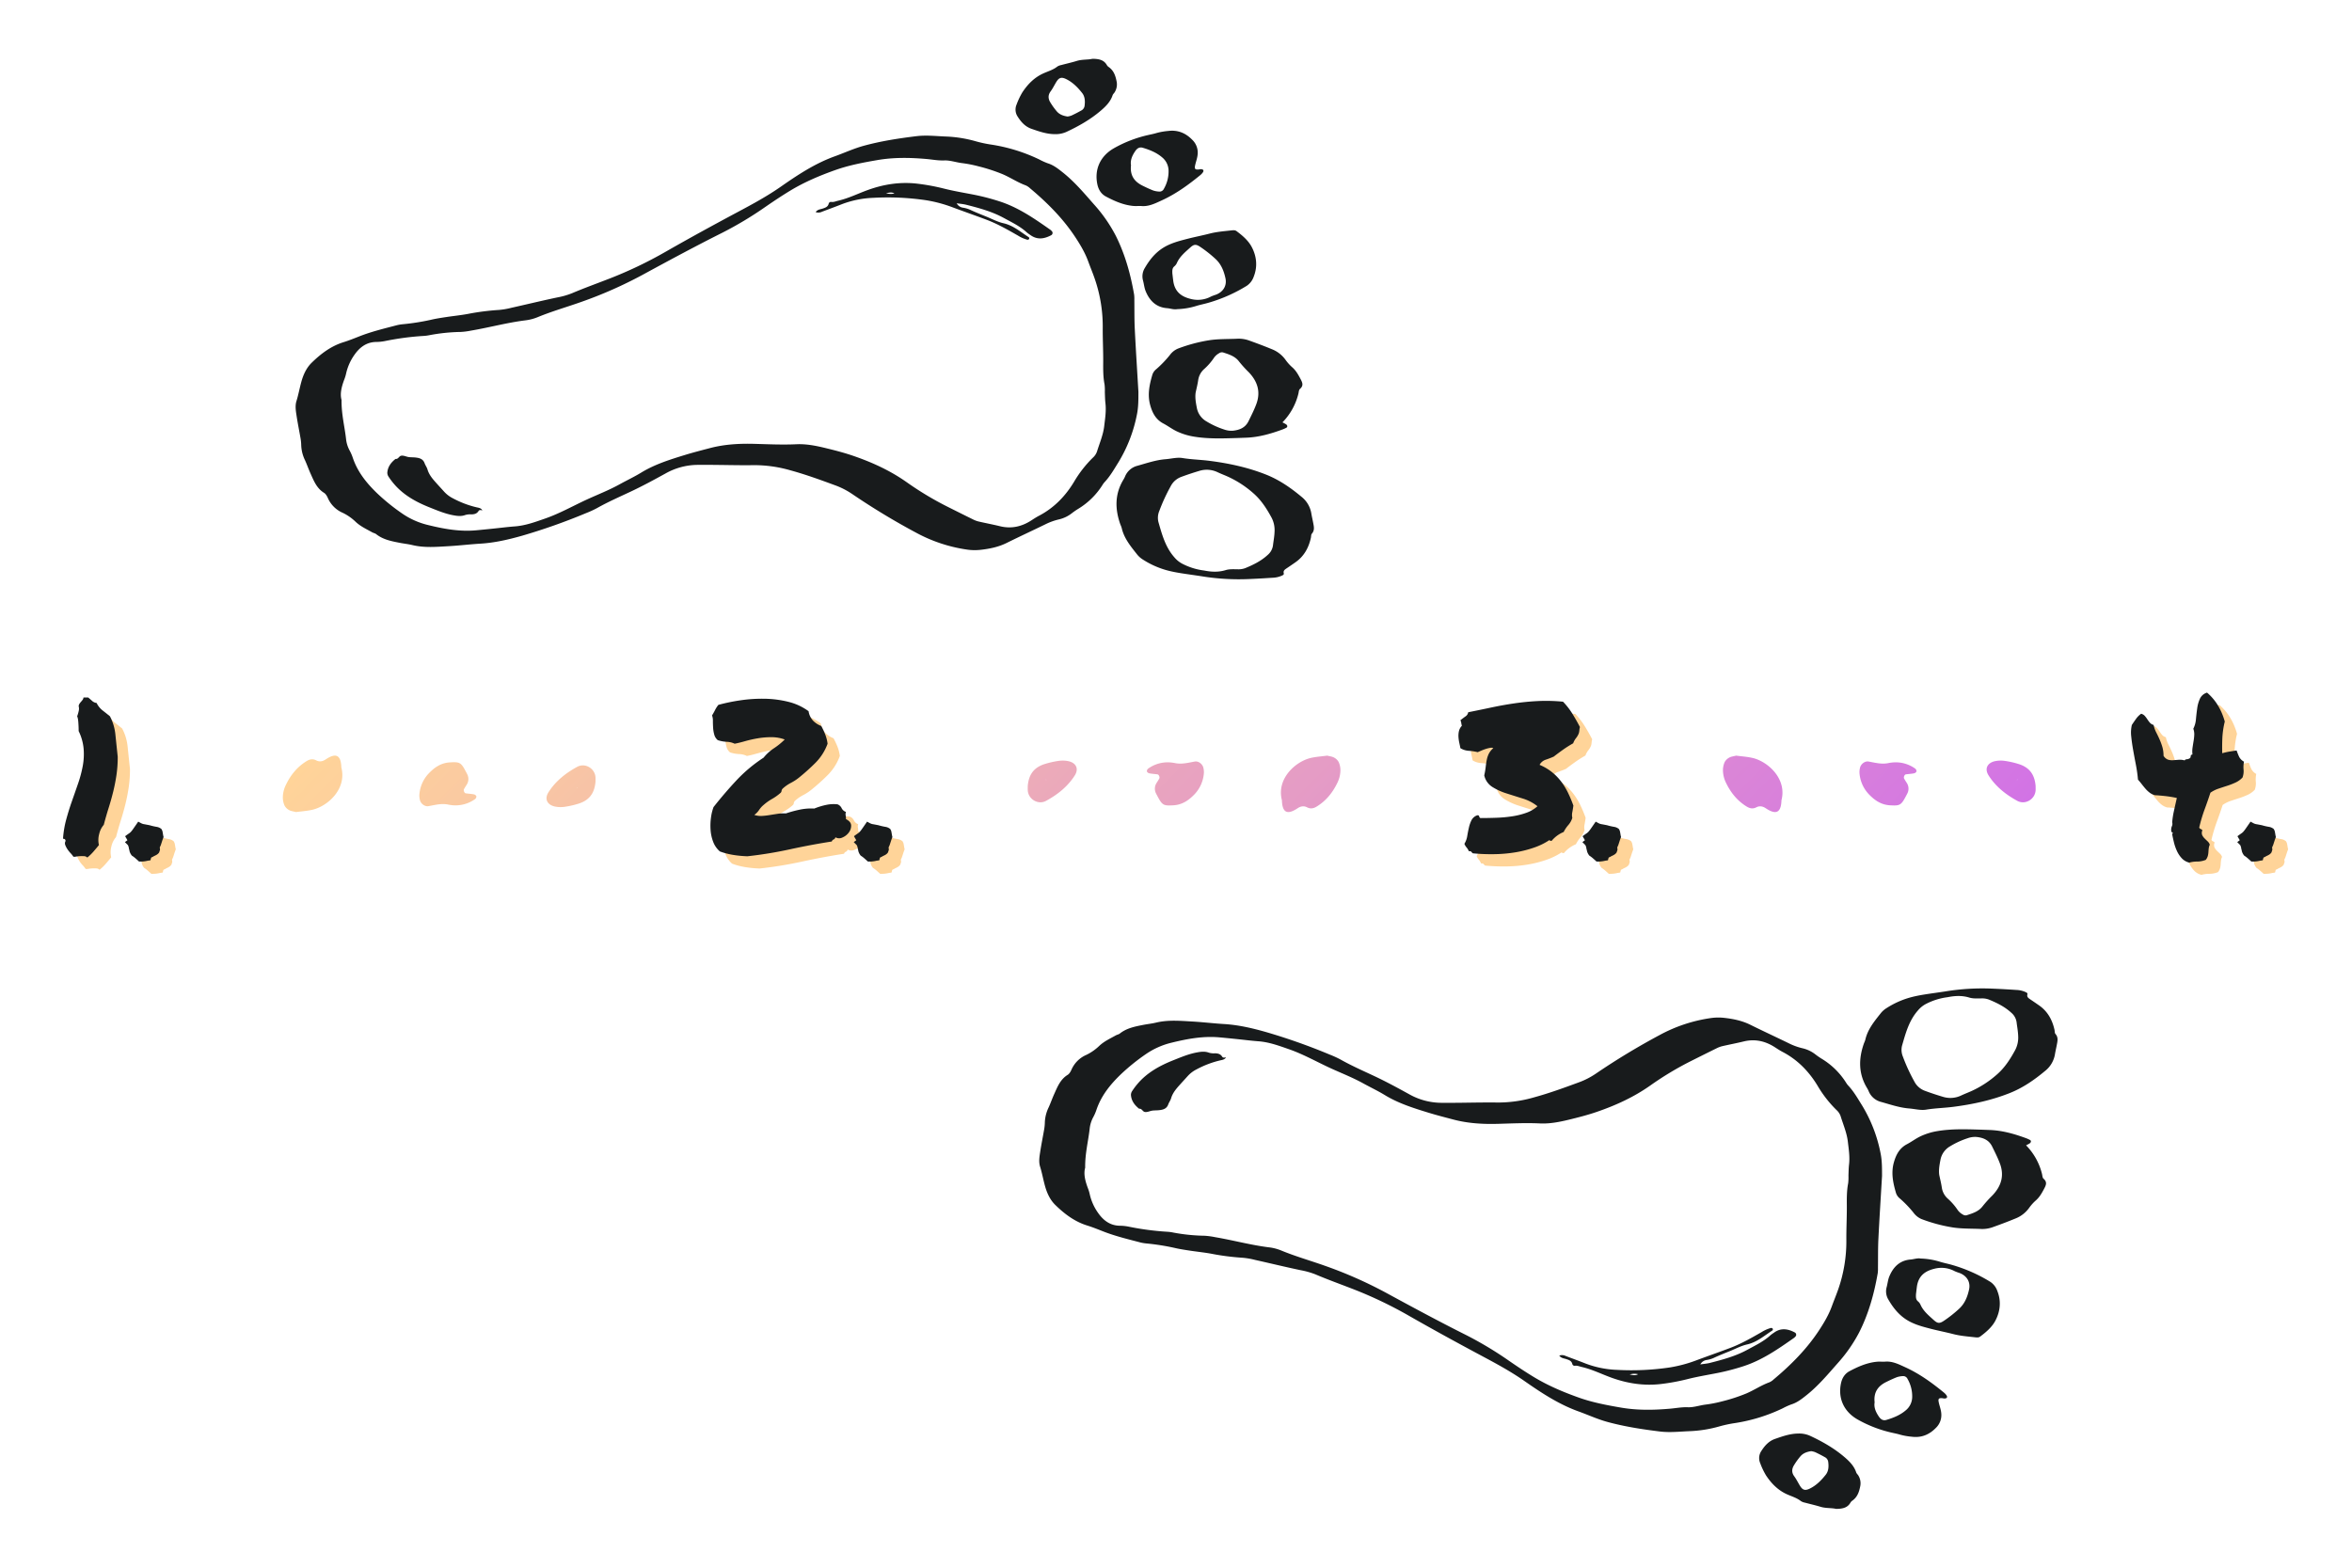 <svg id="scribble-bingo" xmlns="http://www.w3.org/2000/svg" xmlns:xlink="http://www.w3.org/1999/xlink" viewBox="0 0 1920 1280"><defs><style>.cls-1{fill:#ffd499;}.cls-2{fill:#181b1c;}.cls-3{fill:url(#Unbenannter_Verlauf_3);}</style><linearGradient id="Unbenannter_Verlauf_3" x1="585.485" y1="284.623" x2="1305.765" y2="1004.903" gradientUnits="userSpaceOnUse"><stop offset="0" stop-color="#ffd499"/><stop offset="1" stop-color="#d273e5"/></linearGradient></defs><title>scribble-schritt-fuer-schritt-svg-export</title><path class="cls-1" d="M88.863,583.964a17.373,17.373,0,0,0,4.914,6.121q3.015,2.328,5.948,4.741a40.106,40.106,0,0,1,4.483,15q.86,8.276,1.896,18.104a101.884,101.884,0,0,1-1.034,14.914q-1.036,6.983-2.673,13.621-1.641,6.639-3.707,13.189-2.068,6.555-3.966,13.793a17.202,17.202,0,0,0-3.707,7.328,18.637,18.637,0,0,0-.259,9.225q-2.243,2.76-4.483,5.345a39.901,39.901,0,0,1-5,4.827,3.924,3.924,0,0,0-2.672-1.12,31.647,31.647,0,0,0-3.362,0,25.536,25.536,0,0,0-3.19.345,5.72,5.72,0,0,1-2.155.086,19.431,19.431,0,0,0-2.328-2.931,22.962,22.962,0,0,1-2.586-3.276,16.733,16.733,0,0,1-1.724-3.362,3.659,3.659,0,0,1,.259-3.189q0-1.896-2.069-1.896a79.736,79.736,0,0,1,2.586-15.604q2.069-7.67,4.655-15,2.586-7.327,5.086-14.569a98.024,98.024,0,0,0,3.793-14.311,53.129,53.129,0,0,0,.689-14.139,41.461,41.461,0,0,0-4.052-14.311q0-2.413-.086-4.052-.089-1.636-.172-2.932-.089-1.292-.259-2.5a12.533,12.533,0,0,0-.689-2.586,34.366,34.366,0,0,0,1.293-4.482,7.655,7.655,0,0,0-.086-3.794,4.739,4.739,0,0,1,.69-1.982,14.051,14.051,0,0,1,1.207-1.552q.687-.776,1.293-1.552a4.128,4.128,0,0,0,.776-1.982h3.793q1.896,1.551,3.276,2.845A6.598,6.598,0,0,0,88.863,583.964Zm53.626,104.312a26.354,26.354,0,0,1,.518,2.586,24.74,24.74,0,0,0,.517,2.587q-.69,1.726-1.207,3.361-.517,1.641-1.034,3.19c-.345.806-.576,1.322-.689,1.552a1.318,1.318,0,0,0-.173.517,1.36,1.36,0,0,0,.087.432,6.911,6.911,0,0,1,.086,1.465l-.689,2.069a6.5,6.5,0,0,1-2.069,1.896,23.673,23.673,0,0,1-2.414,1.207,2.929,2.929,0,0,1-1.034.604,2.848,2.848,0,0,0-1.034.604l-.518,2.069-2.241.345a22.522,22.522,0,0,1-5,.689H123.524q-2.068-1.9-3.276-2.931a21.291,21.291,0,0,0-2.586-1.897,10.193,10.193,0,0,1-1.896-3.534,12.711,12.711,0,0,0-.518-2.155,7.383,7.383,0,0,0-.861-2.931l-2.414-2.414,2.068-1.552-1.896-3.276q2.07-1.551,3.104-2.241a8.735,8.735,0,0,0,1.725-1.466,24.636,24.636,0,0,0,1.552-1.982q.86-1.204,2.759-3.966l1.552-2.241,2.241,1.207a8.237,8.237,0,0,0,3.018.948q2.328.432,4.052.776a46.5,46.5,0,0,0,5.517,1.293A8.092,8.092,0,0,1,141.8,686.897Z"/><path class="cls-1" d="M700.582,678.793q4.137,2.071,4.225,5.174a9.082,9.082,0,0,1-1.896,5.775,12.476,12.476,0,0,1-5.174,4.053,6.018,6.018,0,0,1-5.775-.174,2.404,2.404,0,0,1-1.465,1.811,2.346,2.346,0,0,0-1.467,1.639q-16.726,2.587-34.138,6.379a332.699,332.699,0,0,1-34.828,5.689q-13.449-.516-22.414-3.965a19.186,19.186,0,0,1-5.431-7.76,32.973,32.973,0,0,1-2.155-9.826,48.791,48.791,0,0,1,.345-10.088,39.309,39.309,0,0,1,2.069-8.533q8.963-11.382,18.708-21.811a119.612,119.612,0,0,1,22.155-18.535,37.098,37.098,0,0,1,8.449-7.674,56.238,56.238,0,0,0,8.793-7.154,31.317,31.317,0,0,0-10.862-1.896,66.377,66.377,0,0,0-11.208.947,98.638,98.638,0,0,0-10.345,2.328q-4.829,1.383-8.449,2.068a16.023,16.023,0,0,0-6.465-1.551,26.967,26.967,0,0,1-7.328-1.379,8.757,8.757,0,0,1-2.845-4.484,26.593,26.593,0,0,1-.948-5.689q-.174-2.93-.172-5.604a12.006,12.006,0,0,0-.689-4.396q1.378-2.238,2.5-4.482a22.277,22.277,0,0,1,2.672-4.139,151.727,151.727,0,0,1,17.931-3.707,120.606,120.606,0,0,1,19.828-1.293,85.631,85.631,0,0,1,19.311,2.5,46.608,46.608,0,0,1,16.553,7.674,14.299,14.299,0,0,0,3.621,7.672,18.698,18.698,0,0,0,6.723,4.396,59.824,59.824,0,0,1,3.277,6.982,32.045,32.045,0,0,1,1.896,7.5,42.895,42.895,0,0,1-9.742,15.432,165.037,165.037,0,0,1-12.672,11.467,39.981,39.981,0,0,1-7.414,5,30.733,30.733,0,0,0-6.897,4.826,3.151,3.151,0,0,0-.862,1.811,2.405,2.405,0,0,1-.862,1.639,40.276,40.276,0,0,1-6.896,4.914,40.507,40.507,0,0,0-6.897,4.914,19.15,19.15,0,0,0-3.707,4.139,14.942,14.942,0,0,1-3.879,3.965,16.244,16.244,0,0,0,6.121.861,59.687,59.687,0,0,0,6.207-.689q3.188-.516,6.552-1.033a34.974,34.974,0,0,1,6.983-.346A94.82,94.82,0,0,1,662.65,671.121a45.069,45.069,0,0,1,12.068-.947,56.687,56.687,0,0,1,9.914-3.018,28.624,28.624,0,0,1,9.053-.432,6.143,6.143,0,0,1,3.361,3.104,6.074,6.074,0,0,0,3.535,3.104,5.544,5.544,0,0,0-.26,2.758A12.408,12.408,0,0,1,700.582,678.793Zm36.872,9.484a26.297,26.297,0,0,1,.518,2.586,24.725,24.725,0,0,0,.517,2.586q-.69,1.726-1.207,3.361-.517,1.641-1.034,3.191c-.345.805-.576,1.322-.689,1.551a1.326,1.326,0,0,0-.173.518,1.37,1.37,0,0,0,.087.432,6.911,6.911,0,0,1,.086,1.465l-.689,2.068a6.478,6.478,0,0,1-2.069,1.896,23.474,23.474,0,0,1-2.414,1.207,2.9,2.9,0,0,1-1.034.604,2.876,2.876,0,0,0-1.034.604l-.518,2.07-2.241.344a22.465,22.465,0,0,1-5,.689h-2.069q-2.068-1.898-3.276-2.93a21.194,21.194,0,0,0-2.586-1.898,10.199,10.199,0,0,1-1.896-3.533,12.722,12.722,0,0,0-.518-2.156,7.371,7.371,0,0,0-.861-2.93l-2.414-2.414,2.068-1.553-1.896-3.275q2.07-1.553,3.104-2.242a8.699,8.699,0,0,0,1.725-1.465,24.991,24.991,0,0,0,1.552-1.982q.86-1.204,2.759-3.967l1.552-2.24,2.241,1.207a8.261,8.261,0,0,0,3.018.947q2.328.434,4.052.777a46.693,46.693,0,0,0,5.517,1.293,8.076,8.076,0,0,1,4.139,1.811Z"/><path class="cls-1" d="M1208.53,591.551q9.48-1.896,18.794-3.88,9.311-1.98,18.707-3.362,9.396-1.377,19.225-1.896a140.537,140.537,0,0,1,20.689.518,59.398,59.398,0,0,1,7.587,9.741q3.272,5.262,6.207,10.948a11.651,11.651,0,0,0-.432,2.414,15.388,15.388,0,0,1-.431,2.587,14.976,14.976,0,0,1-2.328,4.052,14.233,14.233,0,0,0-2.327,4.224,90.622,90.622,0,0,0-8.19,5.173q-3.879,2.76-7.672,5.689-3.104,1.383-6.466,2.5a8.82,8.82,0,0,0-5.086,4.225,42.49,42.49,0,0,1,10,5.862,44.217,44.217,0,0,1,7.586,7.759,54.741,54.741,0,0,1,5.69,9.311,104.041,104.041,0,0,1,4.31,10.345q-.347,2.585-.861,5.345a10.519,10.519,0,0,0,0,4.655,15.824,15.824,0,0,1-3.19,5.776,27.173,27.173,0,0,0-3.879,5.775,25.217,25.217,0,0,0-9.828,7.242q-1.726,0-1.724-.69a54.296,54.296,0,0,1-12.414,6.121,91.391,91.391,0,0,1-15.173,3.88,114.5,114.5,0,0,1-17.069,1.552,155.258,155.258,0,0,1-17.932-.69,5.961,5.961,0,0,1-1.206-1.207q-.519-.687-2.069-.517a10.62,10.62,0,0,0-1.811-3.018,10.448,10.448,0,0,1-1.811-3.018,17.305,17.305,0,0,0,2.328-6.379q.602-3.621,1.379-6.983a25.704,25.704,0,0,1,2.155-6.034,8.128,8.128,0,0,1,4.655-3.88c.919-.112,1.436.173,1.552.862a1.653,1.653,0,0,0,1.034,1.38q6.725,0,13.449-.259a109.316,109.316,0,0,0,12.759-1.207,61.118,61.118,0,0,0,11.293-2.845,26.78,26.78,0,0,0,9.052-5.345,36.594,36.594,0,0,0-12.069-6.294q-6.898-2.153-13.362-4.224a48.913,48.913,0,0,1-11.465-5.259,14.963,14.963,0,0,1-6.553-9.396,70.858,70.858,0,0,0,1.207-7.069q.344-3.104.862-5.69a20.497,20.497,0,0,1,1.638-4.913,14.607,14.607,0,0,1,3.707-4.569,3.755,3.755,0,0,0-2.5-.259,24.259,24.259,0,0,0-3.534.862q-1.9.606-3.707,1.379-1.811.776-3.018,1.293a45.277,45.277,0,0,0-7.327-1.12,14.829,14.829,0,0,1-6.811-2.155q-.344-1.896-.862-4.225a32.51,32.51,0,0,1-.689-4.741,17.179,17.179,0,0,1,.345-4.827,9.582,9.582,0,0,1,2.414-4.483,17.372,17.372,0,0,1-.518-2.414,5.535,5.535,0,0,0-.689-2.068q1.896-1.553,4.052-3.104A4.903,4.903,0,0,0,1208.53,591.551Zm123.737,96.726a26.354,26.354,0,0,1,.518,2.586,24.74,24.74,0,0,0,.517,2.587q-.69,1.726-1.207,3.361-.517,1.641-1.034,3.19c-.345.806-.576,1.322-.689,1.552a1.318,1.318,0,0,0-.173.517,1.36,1.36,0,0,0,.087.432,6.911,6.911,0,0,1,.086,1.465l-.689,2.069a6.5,6.5,0,0,1-2.069,1.896,23.673,23.673,0,0,1-2.414,1.207,2.929,2.929,0,0,1-1.034.604,2.848,2.848,0,0,0-1.034.604l-.518,2.069-2.241.345a22.522,22.522,0,0,1-5,.689h-2.069q-2.068-1.9-3.276-2.931a21.291,21.291,0,0,0-2.586-1.897,10.193,10.193,0,0,1-1.896-3.534,12.711,12.711,0,0,0-.518-2.155,7.383,7.383,0,0,0-.861-2.931l-2.414-2.414,2.068-1.552-1.896-3.276q2.07-1.551,3.104-2.241a8.735,8.735,0,0,0,1.725-1.466,24.636,24.636,0,0,0,1.552-1.982q.86-1.204,2.759-3.966l1.552-2.241,2.241,1.207a8.237,8.237,0,0,0,3.018.948q2.328.432,4.052.776a46.5,46.5,0,0,0,5.517,1.293,8.092,8.092,0,0,1,4.139,1.811Z"/><path class="cls-1" d="M1835.803,622.758q1.034,2.934,2.068,5.173a9.338,9.338,0,0,0,3.966,3.965,22.21,22.21,0,0,0-.345,6.553,15.087,15.087,0,0,1-.862,6.379,18.289,18.289,0,0,1-5.775,4.138,58.793,58.793,0,0,1-6.896,2.673q-3.536,1.124-7.069,2.327a25.36,25.36,0,0,0-6.466,3.276q-2.243,6.898-4.741,13.621a122.61,122.61,0,0,0-4.396,14.828,2.069,2.069,0,0,0,1.206,1.207,3.166,3.166,0,0,1,1.38,1.034,5.1,5.1,0,0,0-.173,3.879,9.383,9.383,0,0,0,1.896,2.673q1.206,1.208,2.501,2.414a6.606,6.606,0,0,1,1.81,2.759,10.372,10.372,0,0,0-.861,3.104q-.174,1.551-.259,3.104a14.881,14.881,0,0,1-.518,3.104,9.089,9.089,0,0,1-1.638,3.104,18.708,18.708,0,0,1-6.983,1.379,22.76,22.76,0,0,0-6.466.862,12.01,12.01,0,0,1-6.12-3.535,22.207,22.207,0,0,1-4.052-6.12,39.275,39.275,0,0,1-2.414-7.069q-.866-3.621-1.38-6.38,1.036-1.894-.517-1.724a7.146,7.146,0,0,1,.172-4.655,4.766,4.766,0,0,0,.345-3.448,68.015,68.015,0,0,1,1.38-9.052q1.034-4.74,2.414-10.776-2.244-.517-4.914-.948-2.676-.429-5.173-.689-2.502-.259-4.569-.432-2.068-.17-3.104-.172a12.468,12.468,0,0,1-4.482-2.155,23.063,23.063,0,0,1-3.448-3.276q-1.553-1.811-3.018-3.707-1.466-1.896-3.018-3.62a116.564,116.564,0,0,0-1.724-12.242q-1.208-6.207-2.241-12.069-1.036-5.859-1.552-11.034a27.2,27.2,0,0,1,.517-9.311q1.721-2.587,3.448-5a17.658,17.658,0,0,1,4.139-4.139,5.95,5.95,0,0,1,3.017,1.811,24.995,24.995,0,0,1,2.069,2.759,24.165,24.165,0,0,0,2.069,2.759,5.927,5.927,0,0,0,3.017,1.811,24.086,24.086,0,0,0,2.155,6.121q1.463,2.845,2.759,5.775a51.753,51.753,0,0,1,2.241,6.121,25.139,25.139,0,0,1,.949,7.155,7.264,7.264,0,0,0,3.706,3.189,11.339,11.339,0,0,0,4.225.432q2.238-.17,4.569-.346a13.629,13.629,0,0,1,4.741.518,2.041,2.041,0,0,1,1.725-.948,4.605,4.605,0,0,0,2.068-.604,1.717,1.717,0,0,0,1.121-1.724,1.508,1.508,0,0,1,1.466-1.552,21.437,21.437,0,0,1,.086-5.776q.428-2.845.862-5.432a39.6,39.6,0,0,0,.518-5,12.936,12.936,0,0,0-.776-4.827,20.994,20.994,0,0,0,2.155-7.845q.428-4.567,1.034-8.88a27.62,27.62,0,0,1,2.242-7.845,9.22,9.22,0,0,1,5.775-4.914q10.345,8.793,14.483,23.621a71.115,71.115,0,0,0-1.983,13.448q-.258,6.208-.086,12.414a50.211,50.211,0,0,1,6.121-1.379Q1833.387,623.104,1835.803,622.758Zm31.024,65.519a26.354,26.354,0,0,1,.518,2.586,24.74,24.74,0,0,0,.517,2.587q-.69,1.726-1.207,3.361-.517,1.641-1.034,3.19c-.345.806-.576,1.322-.689,1.552a1.318,1.318,0,0,0-.173.517,1.36,1.36,0,0,0,.087.432,6.911,6.911,0,0,1,.086,1.465l-.689,2.069a6.5,6.5,0,0,1-2.069,1.896,23.673,23.673,0,0,1-2.414,1.207,2.929,2.929,0,0,1-1.034.604,2.848,2.848,0,0,0-1.034.604l-.518,2.069-2.241.345a22.522,22.522,0,0,1-5,.689h-2.069q-2.068-1.9-3.276-2.931a21.291,21.291,0,0,0-2.586-1.897,10.193,10.193,0,0,1-1.896-3.534,12.711,12.711,0,0,0-.518-2.155,7.383,7.383,0,0,0-.861-2.931l-2.414-2.414,2.068-1.552-1.896-3.276q2.07-1.551,3.104-2.241a8.735,8.735,0,0,0,1.725-1.466,24.636,24.636,0,0,0,1.552-1.982q.86-1.204,2.759-3.966l1.552-2.241,2.241,1.207a8.237,8.237,0,0,0,3.018.948q2.328.432,4.052.776a46.5,46.5,0,0,0,5.517,1.293,8.092,8.092,0,0,1,4.139,1.811Z"/><path class="cls-2" d="M78.863,573.964a17.373,17.373,0,0,0,4.914,6.121q3.015,2.328,5.948,4.741a40.106,40.106,0,0,1,4.483,15q.86,8.276,1.896,18.104a101.884,101.884,0,0,1-1.034,14.914q-1.036,6.983-2.673,13.621-1.641,6.639-3.707,13.189-2.068,6.555-3.966,13.793a17.202,17.202,0,0,0-3.707,7.328,18.637,18.637,0,0,0-.259,9.225q-2.243,2.76-4.483,5.345a39.901,39.901,0,0,1-5,4.827,3.924,3.924,0,0,0-2.672-1.12,31.647,31.647,0,0,0-3.362,0,25.536,25.536,0,0,0-3.19.345,5.72,5.72,0,0,1-2.155.086,19.431,19.431,0,0,0-2.328-2.931,22.962,22.962,0,0,1-2.586-3.276,16.733,16.733,0,0,1-1.724-3.362,3.659,3.659,0,0,1,.259-3.189q0-1.896-2.069-1.896a79.736,79.736,0,0,1,2.586-15.604q2.069-7.67,4.655-15,2.586-7.327,5.086-14.569a98.024,98.024,0,0,0,3.793-14.311,53.129,53.129,0,0,0,.689-14.139A41.461,41.461,0,0,0,64.207,596.896q0-2.413-.086-4.052-.089-1.636-.172-2.932-.089-1.292-.259-2.5a12.533,12.533,0,0,0-.689-2.586,34.366,34.366,0,0,0,1.293-4.482,7.655,7.655,0,0,0-.086-3.794,4.739,4.739,0,0,1,.69-1.982,14.051,14.051,0,0,1,1.207-1.552q.687-.776,1.293-1.552a4.128,4.128,0,0,0,.776-1.982h3.793q1.896,1.551,3.276,2.845A6.598,6.598,0,0,0,78.863,573.964Zm53.626,104.312a26.354,26.354,0,0,1,.518,2.586,24.74,24.74,0,0,0,.517,2.587q-.69,1.726-1.207,3.361-.517,1.641-1.034,3.19c-.345.806-.576,1.322-.689,1.552a1.318,1.318,0,0,0-.173.517,1.36,1.36,0,0,0,.087.432,6.911,6.911,0,0,1,.086,1.465l-.689,2.069a6.5,6.5,0,0,1-2.069,1.896,23.673,23.673,0,0,1-2.414,1.207,2.929,2.929,0,0,1-1.034.604,2.848,2.848,0,0,0-1.034.604L122.834,702.415l-2.241.345a22.522,22.522,0,0,1-5,.689h-2.069q-2.068-1.9-3.276-2.931a21.291,21.291,0,0,0-2.586-1.897,10.193,10.193,0,0,1-1.896-3.534,12.711,12.711,0,0,0-.518-2.155,7.383,7.383,0,0,0-.861-2.931l-2.414-2.414,2.068-1.552-1.896-3.276q2.07-1.551,3.104-2.241a8.735,8.735,0,0,0,1.725-1.466,24.636,24.636,0,0,0,1.552-1.982q.86-1.204,2.759-3.966l1.552-2.241,2.241,1.207a8.237,8.237,0,0,0,3.018.948q2.328.432,4.052.776a46.5,46.5,0,0,0,5.517,1.293,8.092,8.092,0,0,1,4.139,1.811Z"/><path class="cls-2" d="M690.582,668.793q4.137,2.071,4.225,5.174a9.082,9.082,0,0,1-1.896,5.775,12.476,12.476,0,0,1-5.174,4.053,6.018,6.018,0,0,1-5.775-.174,2.404,2.404,0,0,1-1.465,1.811,2.346,2.346,0,0,0-1.467,1.639q-16.726,2.587-34.138,6.379a332.699,332.699,0,0,1-34.828,5.689q-13.449-.516-22.414-3.965a19.186,19.186,0,0,1-5.431-7.76,32.973,32.973,0,0,1-2.155-9.826A48.791,48.791,0,0,1,580.407,667.5a39.309,39.309,0,0,1,2.069-8.533q8.963-11.382,18.708-21.811a119.612,119.612,0,0,1,22.155-18.535,37.098,37.098,0,0,1,8.449-7.674,56.238,56.238,0,0,0,8.793-7.154,31.317,31.317,0,0,0-10.862-1.896,66.377,66.377,0,0,0-11.208.947,98.638,98.638,0,0,0-10.345,2.328q-4.829,1.383-8.449,2.068a16.023,16.023,0,0,0-6.465-1.551,26.967,26.967,0,0,1-7.328-1.379,8.757,8.757,0,0,1-2.845-4.484,26.593,26.593,0,0,1-.948-5.689q-.174-2.93-.172-5.604a12.006,12.006,0,0,0-.689-4.396q1.378-2.238,2.5-4.482a22.277,22.277,0,0,1,2.672-4.139,151.727,151.727,0,0,1,17.931-3.707,120.606,120.606,0,0,1,19.828-1.293,85.631,85.631,0,0,1,19.311,2.5,46.608,46.608,0,0,1,16.553,7.674,14.299,14.299,0,0,0,3.621,7.672,18.698,18.698,0,0,0,6.723,4.396,59.824,59.824,0,0,1,3.277,6.982,32.045,32.045,0,0,1,1.896,7.5,42.895,42.895,0,0,1-9.742,15.432,165.037,165.037,0,0,1-12.672,11.467,39.982,39.982,0,0,1-7.414,5,30.733,30.733,0,0,0-6.897,4.826,3.151,3.151,0,0,0-.862,1.811,2.405,2.405,0,0,1-.862,1.639,40.276,40.276,0,0,1-6.896,4.914,40.507,40.507,0,0,0-6.897,4.914,19.15,19.15,0,0,0-3.707,4.139,14.942,14.942,0,0,1-3.879,3.965,16.244,16.244,0,0,0,6.121.861,59.687,59.687,0,0,0,6.207-.689q3.188-.516,6.552-1.033a34.974,34.974,0,0,1,6.983-.346,94.82,94.82,0,0,1,11.035-3.018,45.069,45.069,0,0,1,12.068-.947,56.687,56.687,0,0,1,9.914-3.018,28.624,28.624,0,0,1,9.053-.432,6.143,6.143,0,0,1,3.361,3.104,6.074,6.074,0,0,0,3.535,3.104,5.544,5.544,0,0,0-.26,2.758A12.408,12.408,0,0,1,690.582,668.793Zm36.872,9.484a26.297,26.297,0,0,1,.518,2.586,24.725,24.725,0,0,0,.517,2.586q-.69,1.726-1.207,3.361-.517,1.641-1.034,3.191c-.345.805-.576,1.322-.689,1.551a1.326,1.326,0,0,0-.173.518,1.37,1.37,0,0,0,.087.432,6.911,6.911,0,0,1,.086,1.465l-.689,2.068a6.478,6.478,0,0,1-2.069,1.896,23.474,23.474,0,0,1-2.414,1.207,2.9,2.9,0,0,1-1.034.604,2.876,2.876,0,0,0-1.034.604l-.518,2.07-2.241.344a22.465,22.465,0,0,1-5,.689h-2.069q-2.068-1.898-3.276-2.93a21.194,21.194,0,0,0-2.586-1.898,10.199,10.199,0,0,1-1.896-3.533,12.722,12.722,0,0,0-.518-2.156,7.371,7.371,0,0,0-.861-2.93l-2.414-2.414,2.068-1.553-1.896-3.275q2.07-1.553,3.104-2.242a8.699,8.699,0,0,0,1.725-1.465,24.991,24.991,0,0,0,1.552-1.982q.86-1.204,2.759-3.967l1.552-2.24,2.241,1.207a8.261,8.261,0,0,0,3.018.947q2.328.434,4.052.777a46.692,46.692,0,0,0,5.517,1.293,8.076,8.076,0,0,1,4.139,1.811Z"/><path class="cls-2" d="M1198.53,581.551q9.48-1.896,18.794-3.88,9.311-1.98,18.707-3.362,9.396-1.377,19.225-1.896a140.537,140.537,0,0,1,20.689.518,59.398,59.398,0,0,1,7.587,9.741q3.272,5.262,6.207,10.948a11.651,11.651,0,0,0-.432,2.414,15.388,15.388,0,0,1-.431,2.587,14.976,14.976,0,0,1-2.328,4.052,14.233,14.233,0,0,0-2.327,4.224,90.622,90.622,0,0,0-8.19,5.173q-3.879,2.76-7.672,5.689-3.104,1.383-6.466,2.5a8.82,8.82,0,0,0-5.086,4.225,42.49,42.49,0,0,1,10,5.862,44.217,44.217,0,0,1,7.586,7.759,54.741,54.741,0,0,1,5.69,9.311,104.041,104.041,0,0,1,4.31,10.345q-.347,2.585-.861,5.345a10.519,10.519,0,0,0,0,4.655,15.824,15.824,0,0,1-3.19,5.776,27.173,27.173,0,0,0-3.879,5.775,25.217,25.217,0,0,0-9.828,7.242q-1.726,0-1.724-.69a54.296,54.296,0,0,1-12.414,6.121,91.391,91.391,0,0,1-15.173,3.88,114.5,114.5,0,0,1-17.069,1.552,155.258,155.258,0,0,1-17.932-.69,5.961,5.961,0,0,1-1.206-1.207q-.519-.687-2.069-.517a10.62,10.62,0,0,0-1.811-3.018,10.448,10.448,0,0,1-1.811-3.018,17.305,17.305,0,0,0,2.328-6.379q.602-3.621,1.379-6.983a25.704,25.704,0,0,1,2.155-6.034,8.128,8.128,0,0,1,4.655-3.88c.919-.112,1.436.173,1.552.862a1.653,1.653,0,0,0,1.034,1.38q6.725,0,13.449-.259a109.316,109.316,0,0,0,12.759-1.207,61.118,61.118,0,0,0,11.293-2.845,26.78,26.78,0,0,0,9.052-5.345,36.594,36.594,0,0,0-12.069-6.294q-6.898-2.153-13.362-4.224A48.913,48.913,0,0,1,1218.187,642.5a14.963,14.963,0,0,1-6.553-9.396,70.857,70.857,0,0,0,1.207-7.069q.344-3.104.862-5.69a20.498,20.498,0,0,1,1.638-4.913,14.607,14.607,0,0,1,3.707-4.569,3.755,3.755,0,0,0-2.5-.259,24.259,24.259,0,0,0-3.534.862q-1.9.606-3.707,1.379-1.811.776-3.018,1.293a45.277,45.277,0,0,0-7.327-1.12,14.829,14.829,0,0,1-6.811-2.155q-.344-1.896-.862-4.225a32.51,32.51,0,0,1-.689-4.741,17.179,17.179,0,0,1,.345-4.827,9.582,9.582,0,0,1,2.414-4.483,17.372,17.372,0,0,1-.518-2.414,5.535,5.535,0,0,0-.689-2.068q1.896-1.553,4.052-3.104A4.903,4.903,0,0,0,1198.53,581.551Zm123.737,96.726a26.354,26.354,0,0,1,.518,2.586,24.74,24.74,0,0,0,.517,2.587q-.69,1.726-1.207,3.361-.517,1.641-1.034,3.19c-.345.806-.576,1.322-.689,1.552a1.318,1.318,0,0,0-.173.517,1.36,1.36,0,0,0,.087.432,6.911,6.911,0,0,1,.086,1.465l-.689,2.069a6.5,6.5,0,0,1-2.069,1.896,23.673,23.673,0,0,1-2.414,1.207,2.929,2.929,0,0,1-1.034.604,2.848,2.848,0,0,0-1.034.604l-.518,2.069-2.241.345a22.522,22.522,0,0,1-5,.689h-2.069q-2.068-1.9-3.276-2.931a21.291,21.291,0,0,0-2.586-1.897,10.193,10.193,0,0,1-1.896-3.534,12.711,12.711,0,0,0-.518-2.155,7.383,7.383,0,0,0-.861-2.931l-2.414-2.414,2.068-1.552-1.896-3.276q2.07-1.551,3.104-2.241a8.735,8.735,0,0,0,1.725-1.466,24.636,24.636,0,0,0,1.552-1.982q.86-1.204,2.759-3.966l1.552-2.241,2.241,1.207a8.237,8.237,0,0,0,3.018.948q2.328.432,4.052.776a46.5,46.5,0,0,0,5.517,1.293,8.092,8.092,0,0,1,4.139,1.811Z"/><path class="cls-2" d="M1825.803,612.758q1.034,2.934,2.068,5.173a9.338,9.338,0,0,0,3.966,3.965,22.21,22.21,0,0,0-.345,6.553,15.087,15.087,0,0,1-.862,6.379,18.289,18.289,0,0,1-5.775,4.138,58.793,58.793,0,0,1-6.896,2.673q-3.536,1.124-7.069,2.327a25.36,25.36,0,0,0-6.466,3.276q-2.243,6.898-4.741,13.621a122.61,122.61,0,0,0-4.396,14.828,2.069,2.069,0,0,0,1.206,1.207,3.166,3.166,0,0,1,1.38,1.034,5.1,5.1,0,0,0-.173,3.879,9.383,9.383,0,0,0,1.896,2.673q1.206,1.208,2.501,2.414a6.606,6.606,0,0,1,1.81,2.759,10.372,10.372,0,0,0-.861,3.104q-.174,1.551-.259,3.104a14.881,14.881,0,0,1-.518,3.104,9.089,9.089,0,0,1-1.638,3.104,18.708,18.708,0,0,1-6.983,1.379,22.76,22.76,0,0,0-6.466.862,12.01,12.01,0,0,1-6.12-3.535,22.207,22.207,0,0,1-4.052-6.12,39.275,39.275,0,0,1-2.414-7.069q-.866-3.621-1.38-6.38,1.036-1.894-.517-1.724a7.146,7.146,0,0,1,.172-4.655,4.766,4.766,0,0,0,.345-3.448,68.015,68.015,0,0,1,1.38-9.052q1.034-4.74,2.414-10.776-2.244-.517-4.914-.948-2.676-.429-5.173-.689-2.502-.259-4.569-.432-2.068-.17-3.104-.172a12.468,12.468,0,0,1-4.482-2.155,23.063,23.063,0,0,1-3.448-3.276q-1.553-1.811-3.018-3.707-1.466-1.896-3.018-3.62a116.564,116.564,0,0,0-1.724-12.242q-1.208-6.207-2.241-12.069-1.036-5.859-1.552-11.034a27.2,27.2,0,0,1,.517-9.311q1.721-2.587,3.448-5a17.658,17.658,0,0,1,4.139-4.139,5.95,5.95,0,0,1,3.017,1.811,24.995,24.995,0,0,1,2.069,2.759,24.165,24.165,0,0,0,2.069,2.759,5.927,5.927,0,0,0,3.017,1.811,24.086,24.086,0,0,0,2.155,6.121q1.463,2.845,2.759,5.775a51.753,51.753,0,0,1,2.241,6.121,25.139,25.139,0,0,1,.949,7.155,7.264,7.264,0,0,0,3.706,3.189,11.339,11.339,0,0,0,4.225.432q2.238-.17,4.569-.346a13.629,13.629,0,0,1,4.741.518,2.041,2.041,0,0,1,1.725-.948,4.605,4.605,0,0,0,2.068-.604,1.717,1.717,0,0,0,1.121-1.724,1.508,1.508,0,0,1,1.466-1.552,21.437,21.437,0,0,1,.086-5.776q.428-2.845.862-5.432a39.599,39.599,0,0,0,.518-5,12.936,12.936,0,0,0-.776-4.827,20.994,20.994,0,0,0,2.155-7.845q.428-4.567,1.034-8.88a27.62,27.62,0,0,1,2.242-7.845,9.22,9.22,0,0,1,5.775-4.914q10.345,8.793,14.483,23.621a71.115,71.115,0,0,0-1.983,13.448q-.258,6.208-.086,12.414a50.211,50.211,0,0,1,6.121-1.379Q1823.387,613.103,1825.803,612.758Zm31.024,65.519a26.354,26.354,0,0,1,.518,2.586,24.74,24.74,0,0,0,.517,2.587q-.69,1.726-1.207,3.361-.517,1.641-1.034,3.19c-.345.806-.576,1.322-.689,1.552a1.318,1.318,0,0,0-.173.517,1.36,1.36,0,0,0,.087.432,6.911,6.911,0,0,1,.086,1.465l-.689,2.069a6.5,6.5,0,0,1-2.069,1.896,23.673,23.673,0,0,1-2.414,1.207,2.929,2.929,0,0,1-1.034.604,2.848,2.848,0,0,0-1.034.604l-.518,2.069-2.241.345a22.522,22.522,0,0,1-5,.689h-2.069q-2.068-1.9-3.276-2.931a21.291,21.291,0,0,0-2.586-1.897,10.193,10.193,0,0,1-1.896-3.534,12.711,12.711,0,0,0-.518-2.155,7.383,7.383,0,0,0-.861-2.931l-2.414-2.414,2.068-1.552-1.896-3.276q2.07-1.551,3.104-2.241a8.735,8.735,0,0,0,1.725-1.466,24.636,24.636,0,0,0,1.552-1.982q.86-1.204,2.759-3.966l1.552-2.241,2.241,1.207a8.237,8.237,0,0,0,3.018.948q2.328.432,4.052.776a46.5,46.5,0,0,0,5.517,1.293,8.092,8.092,0,0,1,4.139,1.811Z"/><path class="cls-2" d="M928.109,338.398a118.355,118.355,0,0,1-15.245,39.282c-3.441,5.507-6.637,11.148-11.105,15.929a14.4,14.4,0,0,0-1.679,2.218,60.511,60.511,0,0,1-20.171,19.799,57.709,57.709,0,0,0-5.136,3.58,26.822,26.822,0,0,1-10.639,4.952,50.796,50.796,0,0,0-11.06,4.079c-10.418,5.074-20.943,9.929-31.324,15.077-6.778,3.361-14.023,4.8-21.394,5.625a43.254,43.254,0,0,1-11.095-.227,124.255,124.255,0,0,1-41.341-13.732,572.467,572.467,0,0,1-52.287-31.638,63.209,63.209,0,0,0-14.226-7.221c-11.952-4.408-23.909-8.754-36.235-12.12a105.957,105.957,0,0,0-30.133-4.203c-3.943.075-7.888.057-11.832.026-11.362-.088-22.726-.381-34.086-.255a54.193,54.193,0,0,0-25.875,7.04c-9.332,5.144-18.717,10.239-28.355,14.766-9.234,4.337-18.564,8.437-27.47,13.448a79.56,79.56,0,0,1-8.84,4.066,491.652,491.652,0,0,1-52.415,18.536c-11.179,3.175-22.433,5.772-34.09,6.471-8.556.513-17.08,1.559-25.637,2.042-9.938.561-19.907,1.49-29.787-.889-3.37-.811-6.848-1.161-10.256-1.827-6.826-1.334-13.674-2.606-19.35-7.129-.875-.697-2.145-.873-3.149-1.437-4.617-2.592-9.411-4.745-13.442-8.476a41.141,41.141,0,0,0-10.623-7.453,23.281,23.281,0,0,1-12.113-11.917c-.726-1.654-1.774-3.547-3.223-4.436-5.978-3.669-8.345-9.859-10.972-15.671-1.602-3.545-2.896-7.292-4.517-10.873a30.714,30.714,0,0,1-3.107-12.007,38.45,38.45,0,0,0-.491-5.541c-1.046-6.141-2.313-12.247-3.252-18.404-.627-4.111-1.407-8.377-.146-12.423,1.594-5.11,2.525-10.36,3.928-15.497,1.605-5.876,4.127-11.53,8.471-15.77,7.495-7.315,15.782-13.624,26.059-16.806,4.422-1.369,8.73-3.124,13.046-4.816,9.958-3.905,20.339-6.367,30.647-9.08a33.779,33.779,0,0,1,4.786-.769,187.288,187.288,0,0,0,22.653-3.571c4.045-.97,8.18-1.588,12.297-2.22,5.954-.913,11.965-1.495,17.885-2.579a198.438,198.438,0,0,1,25.494-3.286,62.467,62.467,0,0,0,10.271-1.771c12.431-2.78,24.814-5.788,37.277-8.415a63.818,63.818,0,0,0,11.989-3.399c10.237-4.351,20.72-8.099,31.075-12.141a338.538,338.538,0,0,0,45.107-21.574c19.724-11.285,39.648-22.191,59.694-32.889,11.85-6.324,23.642-12.719,34.724-20.464,13.855-9.683,28.022-19.016,44.125-24.811,7.848-2.825,15.49-6.362,23.504-8.556,14.075-3.853,28.509-6.074,43.007-7.848,8.129-.995,16.191-.034,24.269.278a102.823,102.823,0,0,1,23.995,3.822,101.004,101.004,0,0,0,12.91,2.771,138.884,138.884,0,0,1,39.045,12.073,55.372,55.372,0,0,0,6.962,3.164c4.805,1.473,8.548,4.471,12.384,7.518,9.518,7.56,17.288,16.805,25.246,25.855a122.411,122.411,0,0,1,17.869,25.595c7.69,15.264,12.172,31.51,15.083,48.253a26.535,26.535,0,0,1,.186,4.165c.106,7.88-.044,15.772.342,23.639.829,16.897,1.931,33.781,2.978,51.637C929.285,325.49,929.432,331.992,928.109,338.398Zm-645.571,20.433a25.3,25.3,0,0,0,2.984,9.211,36.94,36.94,0,0,1,2.479,5.737c3.871,11.552,11.27,20.713,19.858,28.977a167.236,167.236,0,0,0,20.522,16.572,62.694,62.694,0,0,0,20.871,9.305c12.828,3.161,25.865,5.592,39.237,4.37,4.618-.422,9.232-.892,13.846-1.364,5.996-.614,11.979-1.395,17.987-1.845,8.673-.65,16.671-3.626,24.781-6.445,11.881-4.13,22.765-10.36,34.131-15.566,8.845-4.052,17.936-7.577,26.478-12.293,5.884-3.248,11.991-6.119,17.72-9.614,11.022-6.724,23.169-10.546,35.353-14.29,6.86-2.108,13.822-3.892,20.766-5.72,11.995-3.157,24.243-3.81,36.573-3.455,11.343.326,22.664.853,34.036.322,7.871-.368,15.723,1.163,23.388,3.017,7.653,1.851,15.315,3.81,22.754,6.362,15.594,5.349,30.432,12.098,44.068,21.749a257.161,257.161,0,0,0,33.361,19.999c6.833,3.422,13.666,6.846,20.527,10.213a21.447,21.447,0,0,0,4.538,1.715c5.869,1.358,11.797,2.467,17.65,3.89,9.401,2.285,17.879.21,25.805-4.99,1.931-1.267,3.887-2.517,5.93-3.587,12.264-6.426,21.524-15.991,28.589-27.71a95.175,95.175,0,0,1,15.34-19.67,12.039,12.039,0,0,0,3.419-5.12c2.125-6.855,5.033-13.558,5.871-20.689.725-6.169,1.733-12.396.991-18.694-.352-2.984-.356-6.011-.482-9.019a41.811,41.811,0,0,0-.224-6.247c-1.176-5.973-1.162-12.013-1.112-18.027.078-9.506-.457-18.995-.378-28.509a119.189,119.189,0,0,0-6.916-40.916c-1.546-4.371-3.337-8.655-4.923-13.013-2.558-7.024-6.312-13.37-10.399-19.606-10.154-15.494-23.061-28.39-37.161-40.204a12.271,12.271,0,0,0-3.444-2.313c-6.555-2.373-12.339-6.308-18.701-9.061a139.935,139.935,0,0,0-19.807-6.476,102.555,102.555,0,0,0-13.626-2.669c-4.839-.601-9.669-2.352-14.368-2.16-4.957.202-9.624-.742-14.418-1.165-13.431-1.185-26.747-1.439-40.199.872-11.679,2.007-23.249,4.2-34.397,8.159-12.682,4.503-25.084,9.746-36.632,16.726-6.937,4.194-13.688,8.715-20.367,13.314a295.211,295.211,0,0,1-35.15,21.097c-21.967,11.003-43.588,22.671-65.172,34.413a347.883,347.883,0,0,1-50.186,22.162c-11.786,4.178-23.842,7.605-35.414,12.384a38.55,38.55,0,0,1-10.051,2.603c-14.967,1.863-29.533,5.879-44.381,8.384a58.176,58.176,0,0,1-8.252,1.08,150.106,150.106,0,0,0-25.548,2.613,33.049,33.049,0,0,1-4.828.641,225.014,225.014,0,0,0-31.669,4.203,38.322,38.322,0,0,1-6.899.715c-7.984.044-13.606,4.31-17.869,10.402a42.241,42.241,0,0,0-6.826,15.14,32.885,32.885,0,0,1-1.378,4.669c-2.269,5.939-3.881,11.948-2.396,17.181C278.653,338.294,281.419,348.463,282.537,358.831Zm669.535,106.677a70.481,70.481,0,0,1-18.893-8.504,18.762,18.762,0,0,1-4.713-4.037c-5.311-6.72-10.893-13.316-12.828-22.025a22.494,22.494,0,0,0-1.001-2.593c-4.524-12.608-4.713-24.926,2.459-36.755a18.771,18.771,0,0,0,1.277-2.471,14.824,14.824,0,0,1,10.14-8.828c7.576-2.116,15.049-4.733,22.981-5.353,4.607-.36,9.361-1.692,13.781-.962,7.337,1.21,14.73,1.34,22.062,2.283,15.689,2.017,30.985,5.273,45.814,11.098,11.016,4.327,20.407,10.845,29.321,18.274a21.861,21.861,0,0,1,7.98,13.469c.411,2.512,1.006,4.993,1.477,7.495.595,3.16,1.498,6.3-1.06,9.199-.661.75-.514,2.203-.764,3.327-1.805,8.127-5.556,15.04-12.519,19.922q-3.701,2.596-7.458,5.112c-1.389.936-2.684,1.865-2.167,3.878.318,1.24-.781,1.602-1.535,1.967a19.778,19.778,0,0,1-7.402,1.711c-6.468.425-12.941.806-19.418,1.067a188.046,188.046,0,0,1-38.99-2.317C968.441,468.616,960.168,467.755,952.072,465.507Zm48.537-.032c3.009-.924,6.424-.676,9.655-.669a15.862,15.862,0,0,0,6.139-.883c6.66-2.731,13.091-5.862,18.457-10.834a12.305,12.305,0,0,0,4.293-7.702c.44-3.679,1.158-7.346,1.286-11.034a22.032,22.032,0,0,0-2.291-11.446c-3.974-7.388-8.491-14.453-14.796-20.003a83.944,83.944,0,0,0-20.838-13.651c-2.743-1.24-5.567-2.305-8.298-3.57a20.535,20.535,0,0,0-14.887-1.303c-5.099,1.518-10.165,3.18-15.149,5.04a15.728,15.728,0,0,0-8.57,7.694,145.424,145.424,0,0,0-9.267,20.146,14.432,14.432,0,0,0-.727,8.853c2.934,10.229,5.681,20.57,12.997,28.857a21.486,21.486,0,0,0,6.36,5.227,52.759,52.759,0,0,0,17.896,5.608C988.732,466.976,994.599,467.32,1000.609,465.475Zm49.239-119.037c1.229.877,1.336,2.206.269,2.777a24.943,24.943,0,0,1-3.148,1.438c-9.6,3.525-19.364,6.338-29.678,6.716-2.779.102-5.557.222-8.336.303-11.349.327-22.689.713-33.979-1.125a52.466,52.466,0,0,1-14.562-4.473c-3.733-1.811-7.094-4.375-10.774-6.311-6.037-3.176-8.834-8.44-10.627-14.713-2.48-8.679-.704-16.957,1.735-25.22a9.587,9.587,0,0,1,3.205-4.461,89.73,89.73,0,0,0,11.05-11.513,15.854,15.854,0,0,1,6.434-5.167,128.691,128.691,0,0,1,25.443-6.848c7.499-1.191,15.231-.92,22.862-1.263a25.056,25.056,0,0,1,9.593,1.321c6.317,2.259,12.609,4.607,18.807,7.171a24.941,24.941,0,0,1,11.355,8.842,36.019,36.019,0,0,0,5.584,6.145c2.833,2.547,4.612,5.681,6.367,8.991,1.645,3.103,3.051,5.679-.324,8.579-.878.754-.887,2.555-1.227,3.892a50.695,50.695,0,0,1-13.001,23.341A29.283,29.283,0,0,1,1049.848,346.438Zm-72.818-13.32a16.118,16.118,0,0,0,7.895,10.972,67.574,67.574,0,0,0,14.495,6.635,17.511,17.511,0,0,0,6.844.968c5.518-.549,10.266-2.364,12.938-7.806,2.243-4.569,4.538-9.075,6.337-13.874,3.82-10.191.899-18.716-6.139-26.09a97.511,97.511,0,0,1-7.899-8.714c-3.276-4.387-8.177-5.861-13.025-7.429a3.898,3.898,0,0,0-3.304.644,12.095,12.095,0,0,0-4.128,3.654,48.557,48.557,0,0,1-8.208,9.377,14.988,14.988,0,0,0-4.735,9.009c-.493,3.427-1.372,6.799-2.082,10.195C975.443,324.903,976.247,329.066,977.03,333.118ZM924.947,168.137c-7.976-.791-15.195-3.976-22.141-7.668-3.788-2.013-6.036-5.457-6.985-9.867-2.581-12,2.14-22.984,13.274-29.434a102.294,102.294,0,0,1,28.358-10.958c2.25-.522,4.535-.94,6.735-1.627a53.931,53.931,0,0,1,9.554-1.665c7.735-.965,14.113,1.695,19.434,7.131a14.462,14.462,0,0,1,4.511,11.787c-.225,3.097-1.307,5.819-1.977,8.713-.795,3.432-.22,4.152,3.211,3.791a6.308,6.308,0,0,1,1.357-.23c.648.086,1.522.164,1.852.591.652.845.034,1.761-.514,2.47a12.277,12.277,0,0,1-1.956,1.954c-9.703,7.927-19.798,15.244-31.273,20.483-5.496,2.509-10.872,5.318-17.223,4.56C929.089,168.167,927,168.34,924.947,168.137Zm7.665-16.581c2.896,1.432,5.827,2.82,8.834,3.994a18.173,18.173,0,0,0,4.731.867,3.9,3.9,0,0,0,3.947-2.28,28.272,28.272,0,0,0,3.809-14.583,14.265,14.265,0,0,0-5.108-10.953c-4.663-4.041-10.222-6.239-15.997-7.961-2.481-.74-4.425.345-5.926,2.493-2.598,3.716-4.366,7.627-3.635,11.867C922.331,143.145,925.953,148.263,932.612,151.555Zm20.08,100.065c-8.919-.697-14.231-6.086-17.442-13.85-1.135-2.745-1.388-5.843-2.179-8.744a12.884,12.884,0,0,1,1.393-10.079c3.733-6.462,8.279-12.276,14.687-16.389,6.145-3.944,13.107-5.733,20.043-7.523,6.054-1.562,12.205-2.744,18.26-4.304,5.868-1.512,11.868-1.951,17.845-2.622,1.388-.156,2.877-.314,4.049.551,4.87,3.598,9.64,7.689,12.417,12.898,4.009,7.522,4.981,15.943,1.734,24.196a14.813,14.813,0,0,1-5.744,7.607,125.991,125.991,0,0,1-31.019,13.765c-3.544,1.06-7.219,1.702-10.731,2.849a58.727,58.727,0,0,1-15.119,2.438C958.129,252.931,955.454,251.836,952.692,251.62Zm5.048-22.418c1.082,8.291,5.744,12.757,14.096,14.825a22.761,22.761,0,0,0,16.752-1.918,34.553,34.553,0,0,1,3.88-1.454c6.052-2.27,9.256-7.365,7.885-13.563-1.303-5.89-3.457-11.435-8.17-15.734A101.487,101.487,0,0,0,979.678,201.5c-3.395-2.238-5.023-2.137-8.046.601-4.094,3.709-8.455,7.216-10.842,12.449a7.541,7.541,0,0,1-2.005,2.795c-1.969,1.539-1.834,3.575-1.758,5.93C957.243,225.073,957.471,227.141,957.74,229.202ZM903.51,53.048a4.802,4.802,0,0,0,1.373,1.549c4.403,2.986,5.822,7.483,6.738,12.413a12.047,12.047,0,0,1-1.482,7.959c-.511,1.009-1.559,1.794-1.903,2.833-1.76,5.309-5.575,9.077-9.609,12.531-8.495,7.272-18.166,12.746-28.27,17.441a21.654,21.654,0,0,1-9.472,1.753c-6.629-.06-12.682-2.215-18.822-4.342-5.183-1.796-8.456-5.502-11.244-9.856a10.378,10.378,0,0,1-.959-9.965,58.31,58.31,0,0,1,4.761-10.022C838.872,68.926,844.117,63.47,851.301,60.119c3.957-1.845,8.269-2.97,11.792-5.761a8.908,8.908,0,0,1,3.199-1.24c4.238-1.146,8.539-2.083,12.731-3.374,4.504-1.387,9.209-.841,12.779-1.744C897.101,48.066,901.09,48.868,903.51,53.048ZM874.678,94.345c2.679-1.254,5.323-2.6,7.892-4.064a5.038,5.038,0,0,0,2.794-3.755c.499-3.773.386-7.609-1.995-10.616-3.586-4.529-7.652-8.696-12.97-11.305-3.882-1.905-5.9-1.31-8.111,2.311-1.565,2.562-2.876,5.303-4.646,7.71-2.267,3.084-2.015,6.083-.19,9.046a55.609,55.609,0,0,0,5.278,7.306c2.203,2.538,5.263,3.676,8.774,4.162A15.717,15.717,0,0,0,874.678,94.345ZM786.203,169.589a22.556,22.556,0,0,1,6.587,2.087c4.002,1.826,8.098,3.449,12.176,5.103,4.719,1.914,9.318,4.401,14.225,5.508,8.053,1.817,13.935,7.105,20.509,11.33a1.136,1.136,0,0,1,.161,1.772,1.545,1.545,0,0,1-1.239.353,28.598,28.598,0,0,1-7.582-3.369c-8.257-4.704-16.515-9.473-25.421-12.848-9.094-3.446-18.283-6.64-27.399-10.034a111.403,111.403,0,0,0-22.114-5.982,213.031,213.031,0,0,0-43.005-1.996,80.489,80.489,0,0,0-25.778,5.176c-5.384,2.129-10.827,4.106-16.238,6.168a6.717,6.717,0,0,1-5.246.32c1.519-2.18,3.785-2.226,5.672-2.86,2.279-.765,4.385-1.387,5.011-4.157a1.92,1.92,0,0,1,2.218-1.272c1.913.236,3.62-.592,5.42-1.001,8.41-1.911,16.101-5.79,24.14-8.706,13.289-4.818,26.862-6.897,40.975-5.157a171.32,171.32,0,0,1,21.176,3.927c8.29,2.099,16.763,3.473,25.162,5.137a183.485,183.485,0,0,1,20.166,5.281c15.503,4.949,28.611,14.093,41.718,23.281a7.455,7.455,0,0,1,1.003.957,2.099,2.099,0,0,1-.445,3.479c-5.691,3.008-11.371,3.901-16.976-.231a32.015,32.015,0,0,1-2.817-2.036c-5.523-5.095-12.288-8.27-18.751-11.816-9.604-5.269-20.164-8.137-30.733-10.809-2.415-.611-4.94-.783-7.816-1.218A6.978,6.978,0,0,0,786.203,169.589Zm-56.04-11.627c-2.785-1.525-4.875-.367-6.943-.278A12.551,12.551,0,0,0,730.163,157.962ZM393.776,416.766c-.979-1.93-2.922-2.154-4.7-2.542a79.358,79.358,0,0,1-19.391-7.378,24.598,24.598,0,0,1-7.149-5.432c-2.16-2.404-4.359-4.773-6.515-7.181-2.938-3.281-5.788-6.591-7.067-10.985-.511-1.755-1.711-3.298-2.336-5.032-1.307-3.623-4.325-4.327-7.567-4.676-1.813-.195-3.662-.099-5.463-.356-2.034-.29-3.945-1.429-6.07-1.086-1.835.296-2.4,2.96-4.641,2.622-3.703,2.923-6.406,6.486-6.705,11.36a5.871,5.871,0,0,0,1.1,3.235,55.825,55.825,0,0,0,4.135,5.552c7.838,9.31,18.16,14.985,29.215,19.396,6.217,2.481,12.423,5.11,19.074,6.374,3.441.653,6.787,1.144,10.239-.174a14.317,14.317,0,0,1,4.789-.48c2.428-.035,4.52-.481,5.956-2.767.715-1.137,2.071-.682,3.201-.471Zm.105-.023q.574-.12,1.149-.24c-.403.079-.806.157-1.232.25C393.776,416.766,393.881,416.743,393.881,416.743Z"/><path class="cls-2" d="M1536.36,960.038c-1.047,17.857-2.149,34.74-2.978,51.637-.386,7.866-.235,15.758-.342,23.639a26.535,26.535,0,0,1-.186,4.165c-2.912,16.743-7.393,32.989-15.083,48.253a122.411,122.411,0,0,1-17.869,25.595c-7.959,9.05-15.728,18.294-25.246,25.855-3.836,3.047-7.579,6.045-12.384,7.518a55.371,55.371,0,0,0-6.962,3.164,138.884,138.884,0,0,1-39.045,12.073,101.004,101.004,0,0,0-12.91,2.771,102.823,102.823,0,0,1-23.995,3.822c-8.078.311-16.139,1.273-24.269.278-14.498-1.774-28.932-3.995-43.007-7.848-8.015-2.194-15.656-5.731-23.504-8.556-16.103-5.796-30.27-15.129-44.125-24.811-11.082-7.745-22.874-14.14-34.724-20.464-20.047-10.699-39.971-21.605-59.694-32.889a338.538,338.538,0,0,0-45.107-21.574c-10.354-4.042-20.838-7.79-31.075-12.141a63.818,63.818,0,0,0-11.989-3.399c-12.463-2.627-24.845-5.635-37.277-8.415a62.467,62.467,0,0,0-10.271-1.771,198.438,198.438,0,0,1-25.494-3.286c-5.92-1.084-11.931-1.666-17.885-2.579-4.117-.631-8.252-1.25-12.297-2.22a187.288,187.288,0,0,0-22.653-3.571,33.779,33.779,0,0,1-4.786-.769c-10.307-2.713-20.689-5.175-30.647-9.08-4.316-1.692-8.624-3.447-13.046-4.816-10.277-3.182-18.564-9.491-26.059-16.806-4.344-4.239-6.866-9.894-8.471-15.77-1.403-5.137-2.334-10.388-3.928-15.497-1.262-4.046-.481-8.312.146-12.423.939-6.157,2.206-12.262,3.252-18.404a38.45,38.45,0,0,0,.491-5.541,30.714,30.714,0,0,1,3.107-12.007c1.62-3.581,2.915-7.329,4.517-10.873,2.627-5.812,4.994-12.003,10.972-15.671,1.449-.889,2.497-2.783,3.223-4.436a23.281,23.281,0,0,1,12.113-11.917,41.141,41.141,0,0,0,10.623-7.453c4.032-3.732,8.825-5.884,13.442-8.476,1.005-.564,2.274-.74,3.149-1.437,5.676-4.523,12.525-5.795,19.35-7.129,3.408-.666,6.886-1.016,10.256-1.827,9.88-2.379,19.849-1.45,29.787-.889,8.557.483,17.081,1.529,25.637,2.042,11.657.699,22.911,3.295,34.09,6.471A491.652,491.652,0,0,1,1085.622,861.11a79.56,79.56,0,0,1,8.84,4.066c8.905,5.011,18.236,9.111,27.47,13.448,9.639,4.527,19.023,9.622,28.355,14.766a54.193,54.193,0,0,0,25.875,7.04c11.359.126,22.723-.167,34.086-.255,3.944-.031,7.889-.049,11.832.026a105.957,105.957,0,0,0,30.133-4.203c12.326-3.366,24.283-7.712,36.235-12.12a63.209,63.209,0,0,0,14.226-7.221,572.467,572.467,0,0,1,52.287-31.638,124.255,124.255,0,0,1,41.341-13.732,43.254,43.254,0,0,1,11.095-.227c7.371.825,14.616,2.264,21.394,5.625,10.381,5.147,20.907,10.002,31.324,15.077a50.796,50.796,0,0,0,11.06,4.079,26.822,26.822,0,0,1,10.639,4.952,57.709,57.709,0,0,0,5.136,3.58,60.511,60.511,0,0,1,20.171,19.799,14.4,14.4,0,0,0,1.679,2.218c4.468,4.78,7.665,10.422,11.105,15.929a118.355,118.355,0,0,1,15.245,39.282C1536.472,948.008,1536.325,954.51,1536.36,960.038ZM885.856,953.41c-1.485,5.233.127,11.242,2.396,17.181a32.885,32.885,0,0,1,1.378,4.669,42.241,42.241,0,0,0,6.826,15.14c4.263,6.092,9.885,10.359,17.869,10.402a38.322,38.322,0,0,1,6.899.715,225.014,225.014,0,0,0,31.669,4.203,33.049,33.049,0,0,1,4.828.641,150.106,150.106,0,0,0,25.548,2.613,58.176,58.176,0,0,1,8.252,1.08c14.849,2.506,29.414,6.522,44.381,8.384a38.55,38.55,0,0,1,10.051,2.603c11.572,4.779,23.628,8.206,35.414,12.384a347.883,347.883,0,0,1,50.186,22.162c21.584,11.742,43.205,23.409,65.172,34.413a295.211,295.211,0,0,1,35.15,21.097c6.679,4.599,13.429,9.12,20.367,13.314,11.548,6.981,23.95,12.223,36.632,16.726,11.148,3.959,22.718,6.152,34.397,8.159,13.453,2.312,26.768,2.057,40.199.872,4.794-.423,9.461-1.367,14.418-1.165,4.699.192,9.529-1.558,14.368-2.16a102.555,102.555,0,0,0,13.626-2.669,139.935,139.935,0,0,0,19.807-6.476c6.362-2.753,12.146-6.688,18.701-9.061a12.271,12.271,0,0,0,3.444-2.313c14.1-11.814,27.007-24.71,37.161-40.204,4.087-6.236,7.841-12.581,10.399-19.606,1.587-4.357,3.377-8.642,4.923-13.013a119.189,119.189,0,0,0,6.916-40.916c-.079-9.514.456-19.003.378-28.509-.049-6.013-.063-12.054,1.112-18.027a41.811,41.811,0,0,0,.224-6.247c.126-3.009.131-6.035.482-9.019.742-6.298-.266-12.525-.991-18.694-.838-7.131-3.746-13.834-5.871-20.689a12.039,12.039,0,0,0-3.419-5.12,95.175,95.175,0,0,1-15.34-19.67c-7.065-11.72-16.325-21.284-28.589-27.71-2.043-1.07-3.999-2.32-5.93-3.587-7.926-5.2-16.404-7.275-25.805-4.99-5.853,1.422-11.781,2.532-17.65,3.89a21.447,21.447,0,0,0-4.538,1.715c-6.861,3.366-13.693,6.791-20.527,10.213a257.161,257.161,0,0,0-33.361,19.999c-13.636,9.651-28.474,16.4-44.068,21.749-7.439,2.552-15.102,4.511-22.754,6.362-7.665,1.854-15.517,3.384-23.388,3.017-11.373-.531-22.694-.005-34.036.322-12.331.355-24.578-.298-36.573-3.455-6.943-1.827-13.905-3.612-20.766-5.72-12.184-3.744-24.331-7.566-35.353-14.29-5.729-3.495-11.836-6.366-17.72-9.614-8.541-4.716-17.632-8.241-26.478-12.293-11.366-5.206-22.25-11.437-34.131-15.566-8.111-2.819-16.108-5.795-24.781-6.445-6.008-.45-11.991-1.232-17.987-1.845-4.613-.472-9.227-.942-13.846-1.364-13.371-1.222-26.409,1.209-39.237,4.37a62.694,62.694,0,0,0-20.871,9.305,167.236,167.236,0,0,0-20.522,16.572c-8.588,8.264-15.986,17.426-19.858,28.977a36.94,36.94,0,0,1-2.479,5.737,25.3,25.3,0,0,0-2.984,9.211C888.46,931.537,885.693,941.706,885.856,953.41ZM1587.66,809.534a188.045,188.045,0,0,1,38.99-2.317c6.477.261,12.95.642,19.418,1.067a19.778,19.778,0,0,1,7.402,1.711c.754.365,1.853.727,1.535,1.967-.517,2.014.778,2.942,2.167,3.878q3.749,2.527,7.458,5.112c6.963,4.883,10.713,11.795,12.519,19.922.25,1.124.102,2.578.764,3.327,2.557,2.899,1.655,6.038,1.06,9.199-.471,2.503-1.067,4.984-1.477,7.495a21.861,21.861,0,0,1-7.98,13.469c-8.914,7.429-18.306,13.947-29.321,18.274-14.829,5.825-30.125,9.081-45.814,11.098-7.333.943-14.725,1.072-22.062,2.283-4.42.729-9.174-.602-13.781-.962-7.932-.62-15.405-3.238-22.981-5.353a14.824,14.824,0,0,1-10.14-8.828,18.771,18.771,0,0,0-1.277-2.471c-7.172-11.83-6.983-24.147-2.459-36.755a22.494,22.494,0,0,0,1.001-2.593c1.934-8.708,7.517-15.304,12.828-22.025a18.762,18.762,0,0,1,4.713-4.037,70.481,70.481,0,0,1,18.893-8.504C1567.209,812.245,1575.482,811.384,1587.66,809.534Zm2.25,4.664a52.759,52.759,0,0,0-17.896,5.608,21.486,21.486,0,0,0-6.36,5.227c-7.316,8.286-10.062,18.627-12.997,28.857a14.432,14.432,0,0,0,.727,8.853,145.424,145.424,0,0,0,9.267,20.146,15.728,15.728,0,0,0,8.57,7.694c4.983,1.86,10.05,3.522,15.149,5.04a20.535,20.535,0,0,0,14.887-1.303c2.731-1.265,5.554-2.33,8.298-3.57a83.944,83.944,0,0,0,20.838-13.651c6.305-5.55,10.822-12.615,14.796-20.003a22.032,22.032,0,0,0,2.291-11.446c-.128-3.688-.846-7.356-1.286-11.034a12.305,12.305,0,0,0-4.293-7.702c-5.367-4.972-11.798-8.104-18.457-10.834a15.862,15.862,0,0,0-6.139-.883c-3.231.007-6.646.255-9.655-.669C1601.639,812.68,1595.773,813.024,1589.91,814.198Zm64.027,120.943a50.695,50.695,0,0,1,13.001,23.341c.34,1.337.35,3.138,1.227,3.892,3.375,2.9,1.968,5.476.324,8.579-1.754,3.31-3.534,6.444-6.367,8.991a36.019,36.019,0,0,0-5.584,6.145,24.941,24.941,0,0,1-11.355,8.842c-6.198,2.564-12.49,4.912-18.807,7.171a25.056,25.056,0,0,1-9.593,1.321c-7.631-.343-15.363-.072-22.862-1.263a128.691,128.691,0,0,1-25.443-6.848,15.854,15.854,0,0,1-6.434-5.167,89.73,89.73,0,0,0-11.05-11.513,9.587,9.587,0,0,1-3.205-4.461c-2.439-8.263-4.215-16.541-1.735-25.22,1.793-6.272,4.59-11.537,10.627-14.713,3.68-1.936,7.041-4.5,10.774-6.311a52.466,52.466,0,0,1,14.562-4.473c11.29-1.839,22.631-1.453,33.979-1.125,2.779.08,5.558.201,8.336.303,10.314.377,20.078,3.19,29.678,6.716a24.943,24.943,0,0,1,3.148,1.438c1.068.571.96,1.9-.269,2.777A29.283,29.283,0,0,1,1653.936,935.141Zm-70.878,24.201c.709,3.396,1.589,6.767,2.082,10.195a14.988,14.988,0,0,0,4.735,9.009,48.557,48.557,0,0,1,8.208,9.377,12.095,12.095,0,0,0,4.128,3.654,3.898,3.898,0,0,0,3.304.644c4.849-1.568,9.749-3.042,13.025-7.429a97.511,97.511,0,0,1,7.899-8.714c7.037-7.374,9.959-15.899,6.139-26.09-1.799-4.798-4.094-9.305-6.337-13.874-2.672-5.442-7.42-7.257-12.938-7.806a17.511,17.511,0,0,0-6.844.968,67.574,67.574,0,0,0-14.495,6.635,16.118,16.118,0,0,0-7.895,10.972C1583.288,950.934,1582.484,955.097,1583.058,959.342Zm-44.855,152.491c6.351-.758,11.727,2.052,17.223,4.56,11.475,5.238,21.57,12.556,31.273,20.483a12.277,12.277,0,0,1,1.956,1.954c.548.708,1.166,1.625.514,2.47-.33.427-1.204.505-1.852.591a6.308,6.308,0,0,1-1.357-.23c-3.431-.36-4.005.36-3.211,3.791.67,2.894,1.752,5.616,1.977,8.713a14.462,14.462,0,0,1-4.511,11.787c-5.321,5.435-11.699,8.096-19.434,7.131a53.931,53.931,0,0,1-9.554-1.665c-2.2-.687-4.485-1.105-6.735-1.627a102.294,102.294,0,0,1-28.358-10.958c-11.134-6.45-15.855-17.435-13.274-29.434.949-4.41,3.198-7.854,6.985-9.867,6.947-3.691,14.166-6.877,22.141-7.668C1534.04,1111.66,1536.13,1111.833,1538.203,1111.833Zm-7.896,33.169c-.731,4.239,1.037,8.15,3.635,11.867,1.501,2.147,3.445,3.232,5.926,2.493,5.775-1.722,11.334-3.92,15.997-7.961a14.265,14.265,0,0,0,5.108-10.953,28.272,28.272,0,0,0-3.809-14.583,3.9,3.9,0,0,0-3.947-2.28,18.173,18.173,0,0,0-4.731.867c-3.006,1.174-5.937,2.561-8.834,3.994C1532.994,1131.737,1529.372,1136.855,1530.307,1145.002Zm37.622-117.415a58.727,58.727,0,0,1,15.119,2.438c3.512,1.147,7.186,1.789,10.731,2.849a125.991,125.991,0,0,1,31.019,13.765,14.813,14.813,0,0,1,5.744,7.607c3.247,8.254,2.275,16.675-1.734,24.196-2.777,5.21-7.547,9.301-12.417,12.898-1.171.865-2.661.707-4.049.551-5.977-.671-11.977-1.109-17.845-2.622-6.054-1.56-12.206-2.742-18.26-4.304-6.937-1.79-13.898-3.58-20.043-7.523-6.408-4.112-10.954-9.926-14.687-16.389a12.884,12.884,0,0,1-1.393-10.079c.79-2.9,1.044-5.999,2.179-8.744,3.211-7.764,8.522-13.154,17.442-13.85C1562.494,1028.164,1565.169,1027.069,1567.929,1027.587Zm-3.86,29.138c-.077,2.355-.211,4.391,1.758,5.93a7.541,7.541,0,0,1,2.005,2.795c2.386,5.233,6.748,8.74,10.842,12.449,3.023,2.738,4.651,2.84,8.046.601a101.487,101.487,0,0,0,12.505-9.859c4.712-4.299,6.867-9.843,8.17-15.734,1.371-6.198-1.833-11.293-7.885-13.563a34.553,34.553,0,0,1-3.88-1.454,22.761,22.761,0,0,0-16.752-1.918c-8.352,2.068-13.014,6.534-14.096,14.825C1564.511,1052.859,1564.284,1054.927,1564.069,1056.725ZM1498.842,1232c-3.57-.903-8.274-.357-12.779-1.744-4.192-1.291-8.493-2.229-12.731-3.374a8.908,8.908,0,0,1-3.199-1.24c-3.523-2.79-7.835-3.915-11.792-5.761-7.184-3.351-12.429-8.807-16.681-15.222a58.31,58.31,0,0,1-4.761-10.022,10.378,10.378,0,0,1,.959-9.965c2.788-4.355,6.061-8.061,11.244-9.856,6.14-2.127,12.193-4.282,18.822-4.342a21.654,21.654,0,0,1,9.472,1.753c10.104,4.695,19.775,10.169,28.27,17.441,4.035,3.454,7.85,7.222,9.609,12.531.344,1.039,1.392,1.824,1.903,2.833a12.047,12.047,0,0,1,1.482,7.959c-.916,4.931-2.335,9.427-6.738,12.413a4.802,4.802,0,0,0-1.373,1.549C1508.13,1231.132,1504.142,1231.934,1498.842,1232Zm-20.296-47.139c-3.51.486-6.57,1.624-8.774,4.162a55.609,55.609,0,0,0-5.278,7.306c-1.826,2.964-2.077,5.962.19,9.046,1.77,2.407,3.081,5.148,4.646,7.71,2.211,3.62,4.228,4.216,8.111,2.311,5.318-2.609,9.384-6.776,12.97-11.305,2.381-3.007,2.494-6.843,1.995-10.616a5.038,5.038,0,0,0-2.794-3.755c-2.57-1.464-5.213-2.81-7.892-4.064A15.717,15.717,0,0,0,1478.546,1184.861Zm-90.543-70.836c2.876-.435,5.402-.608,7.816-1.218,10.569-2.672,21.128-5.54,30.733-10.809,6.463-3.546,13.229-6.721,18.751-11.816a32.015,32.015,0,0,1,2.817-2.036c5.605-4.133,11.285-3.239,16.976-.231a2.099,2.099,0,0,1,.445,3.479,7.455,7.455,0,0,1-1.003.957c-13.107,9.188-26.215,18.332-41.718,23.281a183.485,183.485,0,0,1-20.166,5.281c-8.399,1.664-16.873,3.038-25.162,5.137a171.32,171.32,0,0,1-21.176,3.927c-14.113,1.74-27.686-.339-40.975-5.157-8.04-2.915-15.731-6.795-24.14-8.706-1.8-.409-3.507-1.236-5.42-1.001a1.92,1.92,0,0,1-2.218-1.272c-.626-2.77-2.732-3.392-5.011-4.157-1.887-.633-4.153-.679-5.672-2.86a6.717,6.717,0,0,1,5.246.32c5.411,2.061,10.854,4.039,16.238,6.168a80.489,80.489,0,0,0,25.778,5.176,213.031,213.031,0,0,0,43.005-1.996,111.403,111.403,0,0,0,22.114-5.982c9.116-3.395,18.305-6.588,27.399-10.034,8.906-3.375,17.164-8.143,25.421-12.848a28.598,28.598,0,0,1,7.582-3.369,1.545,1.545,0,0,1,1.239.353,1.136,1.136,0,0,1-.161,1.772c-6.574,4.225-12.456,9.514-20.509,11.33-4.906,1.107-9.506,3.594-14.225,5.508-4.079,1.654-8.175,3.277-12.176,5.103a22.556,22.556,0,0,1-6.587,2.087A6.978,6.978,0,0,0,1388.003,1114.025Zm-57.743,8.292c2.068.088,4.158,1.247,6.943-.278A12.551,12.551,0,0,0,1330.26,1122.317ZM1000.922,863.257c-1.131.21-2.487.666-3.201-.471-1.437-2.286-3.529-2.732-5.956-2.767a14.317,14.317,0,0,1-4.789-.48c-3.452-1.319-6.798-.828-10.239-.174-6.651,1.263-12.857,3.893-19.074,6.374-11.055,4.411-21.376,10.086-29.215,19.396a55.825,55.825,0,0,0-4.135,5.552,5.871,5.871,0,0,0-1.1,3.235c.299,4.874,3.001,8.437,6.705,11.36,2.241-.338,2.806,2.326,4.641,2.622,2.125.343,4.037-.796,6.07-1.086,1.801-.257,3.65-.161,5.463-.356,3.242-.349,6.26-1.053,7.567-4.676.625-1.734,1.826-3.277,2.336-5.032,1.279-4.394,4.128-7.704,7.067-10.985,2.156-2.408,4.355-4.777,6.515-7.181a24.598,24.598,0,0,1,7.149-5.432,79.358,79.358,0,0,1,19.391-7.378c1.779-.389,3.722-.613,4.7-2.542Zm-.083-.009c.425.092.828.171,1.232.25q-.574-.12-1.149-.24S1000.817,863.234,1000.839,863.248Z"/><path class="cls-3" d="M241.641,663.029c-2.101-.559-4.022-.722-5.558-1.577a9.087,9.087,0,0,1-3.773-3.661,16.305,16.305,0,0,1-1.42-6.569,23.64,23.64,0,0,1,2.57-10.543c3.865-7.989,9.248-14.622,16.896-19.282,2.48-1.511,4.991-2.013,7.743-.579,2.687,1.4,5.302.883,7.741-.75,8.065-5.398,12.499-4.063,12.808,6.527,4.617,17.708-11.29,31.787-23.732,34.583C250.487,662.176,245.898,662.457,241.641,663.029Zm146.231-10.626a2.717,2.717,0,0,0,1.005-2.284,2.932,2.932,0,0,0-2.023-1.536c-2.203-.426-4.466-.53-6.693-.849-1.051-.151-1.963-2.322-1.412-3.361.635-1.195,1.382-2.332,2.111-3.475a8.601,8.601,0,0,0,.399-9.04c-.612-1.216-1.261-2.414-1.919-3.606-3.275-5.942-4.846-6.183-12.072-5.773-7.504.426-12.844,4.323-17.545,9.297a28.081,28.081,0,0,0-7.387,17.196,14.311,14.311,0,0,0,.407,4.029c.637,3.131,3.995,5.754,7.007,5.214,5.352-.959,10.628-2.415,16.15-1.271a31.182,31.182,0,0,0,4.268.571A27.234,27.234,0,0,0,387.872,652.403Zm98.251-17.63c-.386-7.378-8.497-12.173-14.944-8.659-9.369,5.107-17.638,11.628-23.419,20.726-3.702,5.826-.629,10.257,4.77,11.579a23.106,23.106,0,0,0,8.152.366,70.979,70.979,0,0,0,10.729-2.347c9.132-2.605,13.665-8.134,14.652-17.548.048-.455.065-.913.066-.928C486.129,636.604,486.171,635.686,486.123,634.773Zm-15.516,8.484,1.005.047c.043.009-.331.13-.331.13Zm959.912-24.438c12.442,2.796,28.348,16.875,23.732,34.583-.308,10.59-4.743,11.926-12.808,6.527-2.439-1.633-5.054-2.149-7.741-.75-2.752,1.434-5.263.932-7.743-.579-7.648-4.66-13.031-11.292-16.896-19.282a23.64,23.64,0,0,1-2.57-10.543,16.305,16.305,0,0,1,1.42-6.569,9.087,9.087,0,0,1,3.773-3.661c1.536-.855,3.456-1.018,5.558-1.577C1421.501,617.543,1426.09,617.824,1430.518,618.819Zm115.254,3.664a31.182,31.182,0,0,0-4.268.571c-5.522,1.143-10.798-.312-16.15-1.271-3.012-.54-6.37,2.083-7.007,5.214a14.311,14.311,0,0,0-.407,4.029,28.081,28.081,0,0,0,7.387,17.196c4.701,4.974,10.042,8.871,17.545,9.297,7.226.41,8.797.169,12.072-5.773.657-1.192,1.306-2.39,1.919-3.606a8.601,8.601,0,0,0-.399-9.04c-.729-1.143-1.476-2.28-2.111-3.475-.552-1.039.361-3.21,1.412-3.361,2.227-.319,4.49-.423,6.693-.849a2.932,2.932,0,0,0,2.023-1.536,2.717,2.717,0,0,0-1.005-2.284A27.234,27.234,0,0,0,1545.772,622.484Zm115.961,19.555c-.001-.015-.018-.474-.066-.928-.987-9.414-5.52-14.943-14.652-17.548a70.979,70.979,0,0,0-10.729-2.347,23.106,23.106,0,0,0-8.152.366c-5.399,1.322-8.472,5.752-4.77,11.579,5.78,9.098,14.05,15.619,23.419,20.726,6.447,3.514,14.558-1.281,14.944-8.659C1661.774,644.314,1661.733,643.396,1661.733,642.039Zm-14.849-5.473s.374.121.331.13l-1.005.047Zm-563.414-19.596c2.101.559,4.022.722,5.558,1.577a9.087,9.087,0,0,1,3.773,3.661,16.305,16.305,0,0,1,1.42,6.569,23.64,23.64,0,0,1-2.57,10.543c-3.865,7.989-9.248,14.622-16.896,19.282-2.48,1.511-4.991,2.013-7.743.579-2.687-1.4-5.302-.883-7.741.75-8.065,5.398-12.499,4.063-12.808-6.527-4.617-17.708,11.29-31.787,23.732-34.583C1074.623,617.824,1079.212,617.543,1083.469,616.971ZM937.239,627.597a2.717,2.717,0,0,0-1.005,2.284,2.932,2.932,0,0,0,2.023,1.536c2.203.426,4.466.53,6.693.849,1.051.151,1.963,2.322,1.412,3.361-.635,1.195-1.382,2.332-2.111,3.475a8.601,8.601,0,0,0-.399,9.04c.612,1.216,1.261,2.414,1.919,3.606,3.275,5.942,4.846,6.183,12.072,5.773,7.504-.426,12.844-4.323,17.545-9.297a28.081,28.081,0,0,0,7.387-17.196,14.311,14.311,0,0,0-.407-4.029c-.637-3.131-3.995-5.754-7.007-5.214-5.352.959-10.628,2.415-16.15,1.271a31.182,31.182,0,0,0-4.268-.571A27.234,27.234,0,0,0,937.239,627.597Zm-98.251,17.63c.386,7.378,8.497,12.173,14.944,8.659,9.369-5.107,17.638-11.628,23.419-20.726,3.702-5.826.629-10.257-4.77-11.579a23.106,23.106,0,0,0-8.152-.366,70.979,70.979,0,0,0-10.729,2.347c-9.132,2.605-13.665,8.134-14.652,17.548-.048.455-.065.913-.066.928C838.981,643.396,838.939,644.314,838.987,645.227Zm15.516-8.484-1.005-.047c-.043-.009.331-.13.331-.13Z"/></svg>